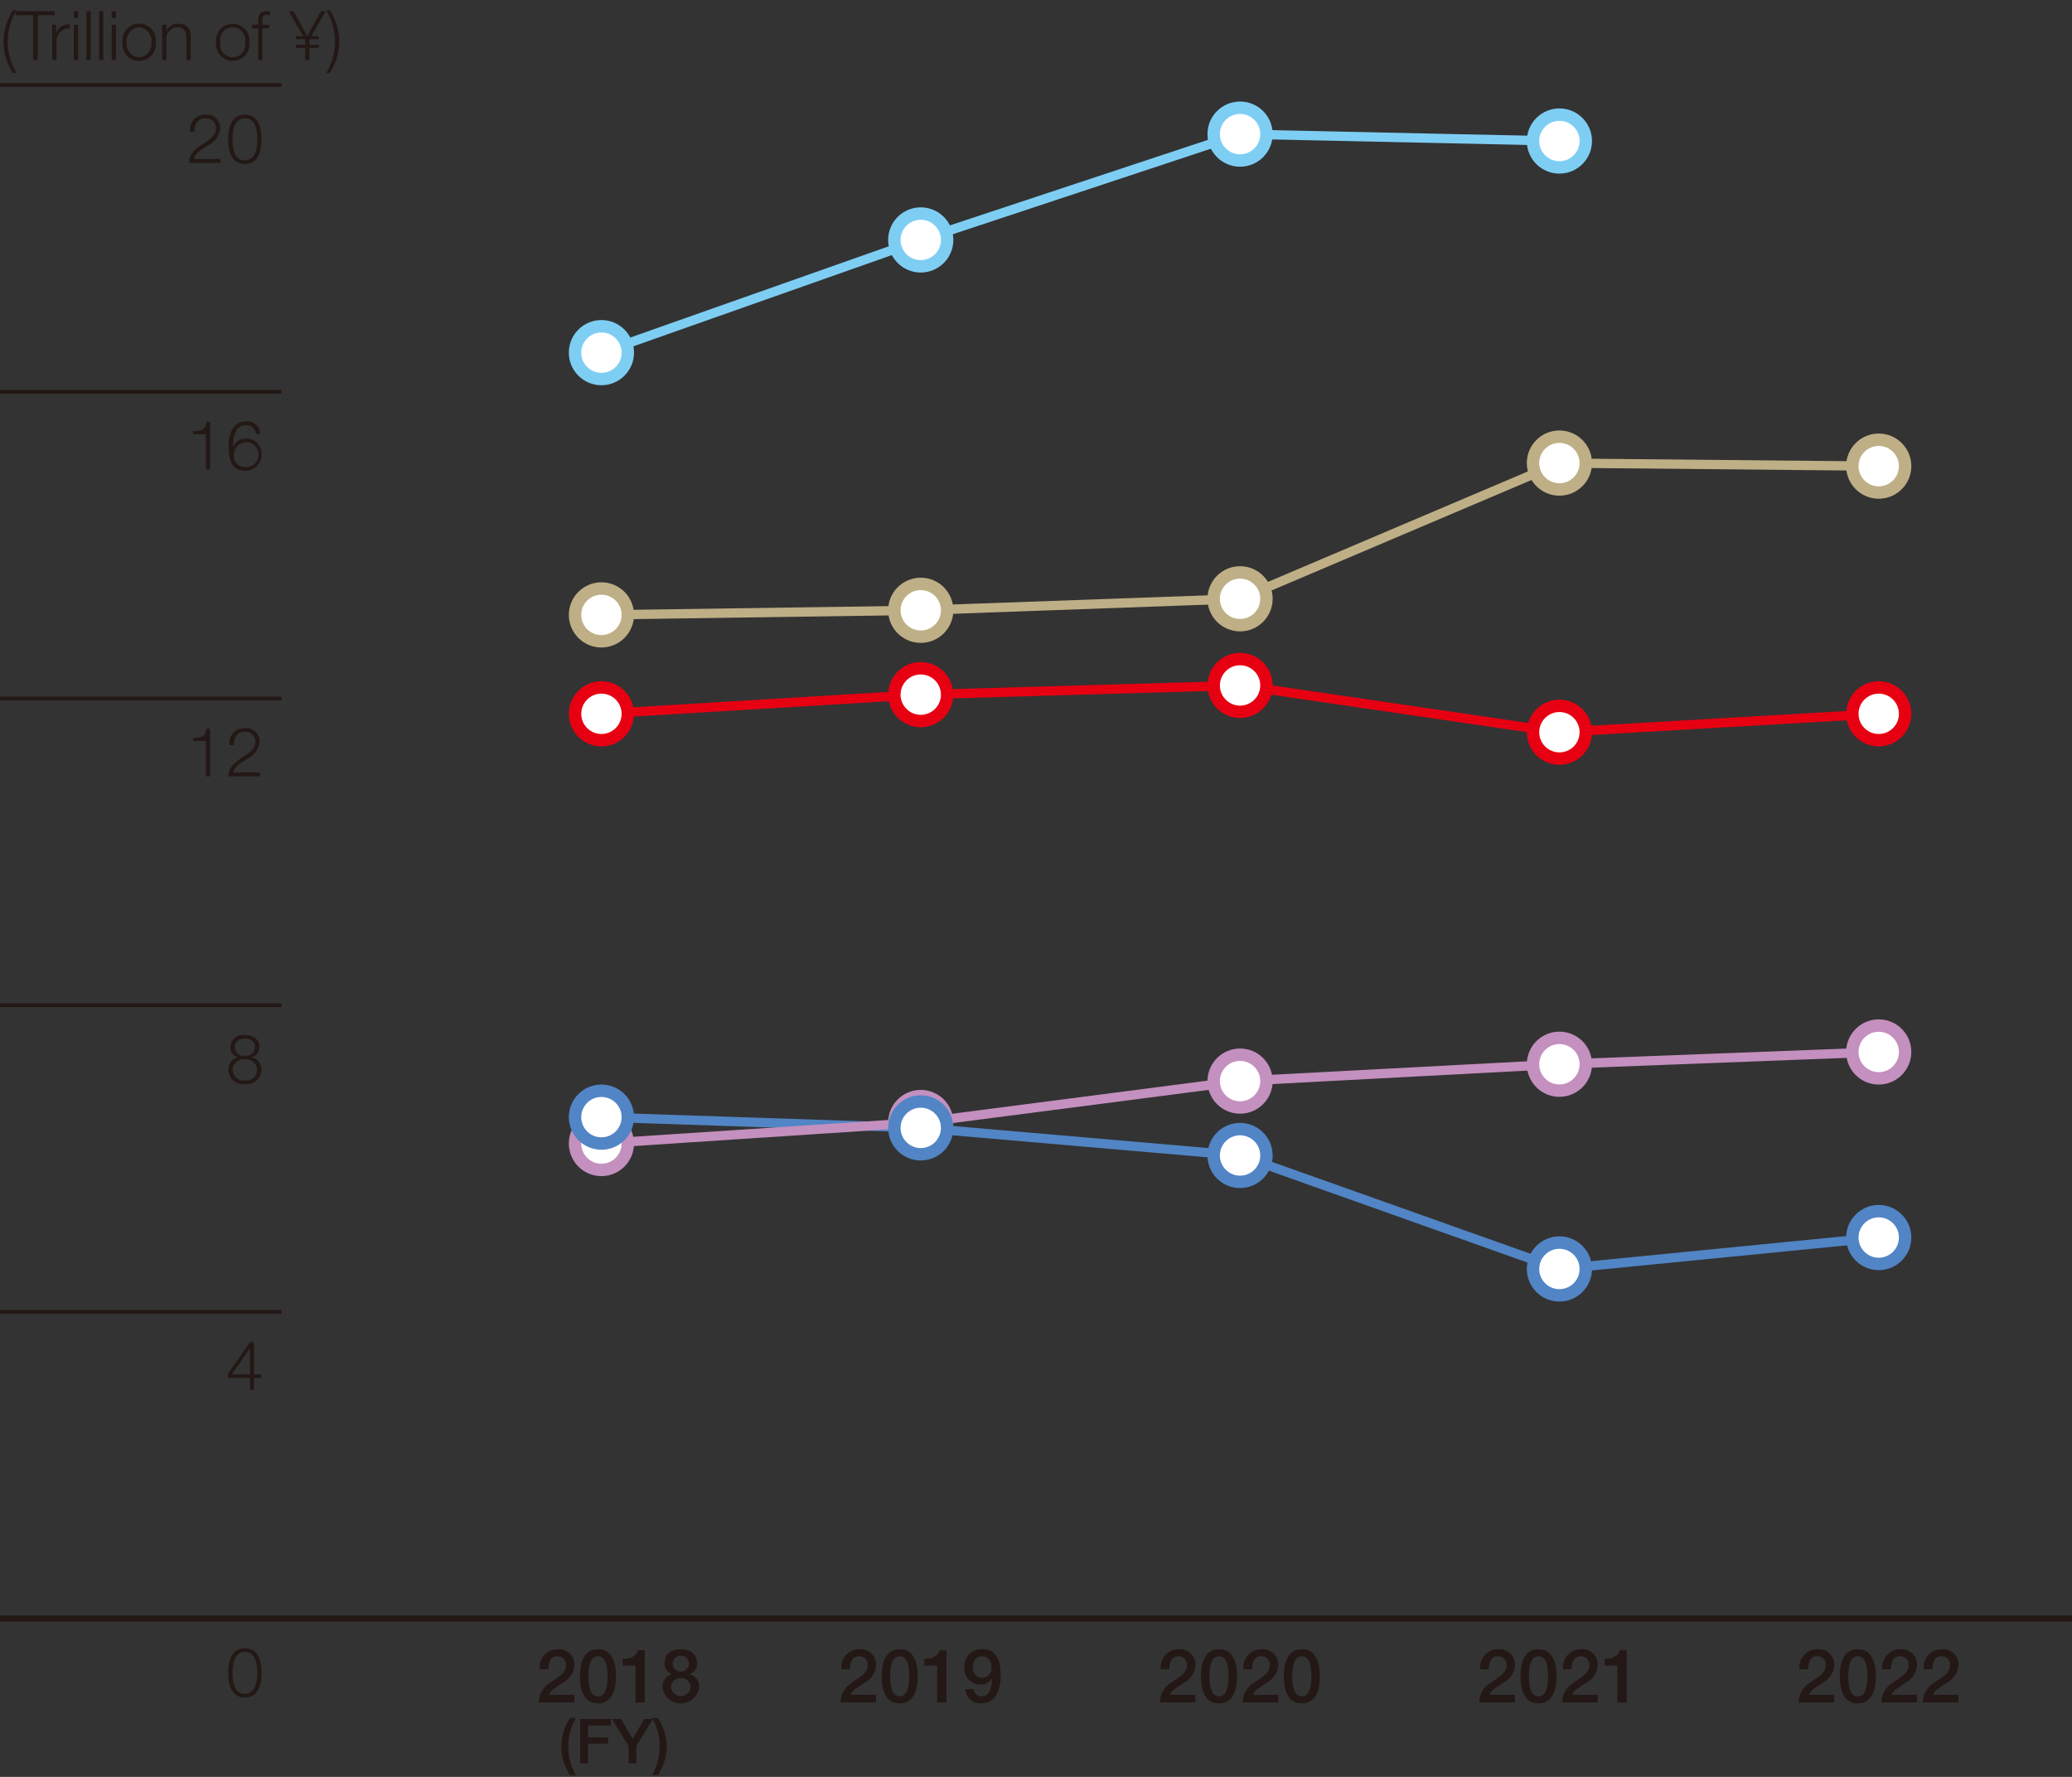<svg xmlns="http://www.w3.org/2000/svg" viewBox="0 0 166.929 143.15"><rect x="0" y="0" width="166.929" height="143.15" fill="#333333" stroke="none"/><defs><style>.cls-1{fill:#231815}.cls-2{fill:none;stroke:#231815}.cls-10,.cls-11,.cls-12,.cls-13,.cls-2,.cls-9{stroke-miterlimit:10}.cls-2{stroke-width:.3px}.cls-10{stroke:#7ecef4}.cls-11{stroke:#5185c5}.cls-9{stroke:#c490bf}.cls-12{stroke:#bfaf86}.cls-13{stroke:#e60012}.cls-10,.cls-11,.cls-12,.cls-13,.cls-9{fill:#fff}</style></defs><g id="レイヤー_2" data-name="レイヤー 2"><g id="レイヤー_1-2" data-name="レイヤー 1"><path class="cls-1" d="M1.055 5.877A4.6 4.6 0 0 1 .28 3.366 4.678 4.678 0 0 1 1.055.823h.275a4.968 4.968 0 0 0-.7 2.669 4.836 4.836 0 0 0 .7 2.385Z"/><path class="cls-1" d="M1.3.905h3.107v.319H3.039v3.6h-.373v-3.6H1.3ZM4.207 1.993h.318v.664h.012a1.047 1.047 0 0 1 1.07-.7V2.3a.977.977 0 0 0-1.054 1.017v1.51h-.346ZM5.945.905h.346v.555h-.346Zm0 1.088h.346v2.834h-.346ZM6.963.905h.346v3.922h-.346ZM7.98.905h.346v3.922H7.98ZM9 .905h.346v.555H9Zm0 1.088h.346v2.834H9ZM12.547 3.41a1.349 1.349 0 1 1-2.68 0 1.349 1.349 0 1 1 2.68 0Zm-2.334 0a1.077 1.077 0 0 0 .994 1.208A1.078 1.078 0 0 0 12.2 3.41a1.079 1.079 0 0 0-.993-1.21 1.078 1.078 0 0 0-.994 1.21ZM13.062 1.993h.346v.489h.011a.96.96 0 0 1 .906-.572c.8 0 1.038.418 1.038 1.094v1.823h-.345V3.059c0-.49-.161-.858-.72-.858a.9.9 0 0 0-.89.973v1.653h-.346ZM20.088 3.41a1.349 1.349 0 1 1-2.682 0 1.349 1.349 0 1 1 2.682 0Zm-2.335 0a1.013 1.013 0 1 0 1.989 0 1.014 1.014 0 1 0-1.989 0ZM21.7 2.284h-.56v2.543h-.34V2.284h-.484v-.291h.484v-.258c-.006-.489.131-.83.686-.83a1.878 1.878 0 0 1 .291.022v.3a1.358 1.358 0 0 0-.257-.027c-.385 0-.374.242-.379.55v.247h.56ZM23.836 2.91h.582l-1.152-2h.394l1.094 2 1.1-2h.379l-1.155 2h.6v.247h-.719l-.033.055v.4h.752v.248h-.752v.966h-.346v-.965h-.742v-.248h.742v-.4l-.033-.055h-.709ZM26.559.823a4.6 4.6 0 0 1 .775 2.51 4.689 4.689 0 0 1-.775 2.544h-.275a4.983 4.983 0 0 0 .7-2.67 4.839 4.839 0 0 0-.7-2.384Z"/><path class="cls-2" d="M0 6.851h22.677M0 80.98h22.677M0 56.27h22.677M0 31.561h22.677"/><path class="cls-1" d="M20.268 85.183v.011a.939.939 0 0 1 .785.983 1.175 1.175 0 0 1-1.324 1.16 1.176 1.176 0 0 1-1.325-1.16.967.967 0 0 1 .782-.983v-.011a.829.829 0 0 1-.627-.845 1.037 1.037 0 0 1 1.164-.961c.572 0 1.171.3 1.171.961a.841.841 0 0 1-.626.845Zm.439.994a.865.865 0 0 0-.978-.835.853.853 0 0 0-.978.835.87.87 0 0 0 .978.869.865.865 0 0 0 .978-.869Zm-.16-1.839c0-.44-.357-.67-.818-.67-.423 0-.825.23-.825.67a.721.721 0 0 0 .825.713.719.719 0 0 0 .818-.713Z"/><path class="cls-2" d="M0 105.69h22.677"/><path class="cls-1" d="m18.366 110.673 1.78-2.554h.313v2.6h.577v.291h-.577v.957h-.318v-.957h-1.775Zm1.775.044v-2.092h-.011l-1.45 2.092ZM15.566 59.442c.6-.022.979-.034 1.082-.742h.281v3.845h-.346v-2.856h-1.017ZM20.932 62.545H18.4c.028-1.142 1.2-1.423 1.851-2.076a.958.958 0 0 0 .319-.726.791.791 0 0 0-.862-.785c-.632 0-.879.506-.868 1.071h-.347a1.186 1.186 0 0 1 1.231-1.362 1.065 1.065 0 0 1 1.192 1.082 1.69 1.69 0 0 1-.967 1.368c-.373.252-1.059.593-1.153 1.11h2.137ZM15.566 34.732c.6-.022.979-.034 1.082-.742h.281v3.845h-.346v-2.856h-1.017ZM20.63 34.962a.781.781 0 0 0-.8-.714c-.9 0-1.06 1.022-1.06 1.719h.01a1.15 1.15 0 0 1 1.02-.637 1.212 1.212 0 0 1 1.268 1.285 1.262 1.262 0 0 1-1.3 1.3c-.934 0-1.346-.544-1.346-2.044 0-.456.115-1.917 1.373-1.917a1.063 1.063 0 0 1 1.181 1.005Zm-1.791 1.676a.9.9 0 0 0 .962.988 1 1 0 1 0-.962-.988ZM17.764 13.121h-2.533c.028-1.142 1.2-1.423 1.851-2.076a.958.958 0 0 0 .319-.726.791.791 0 0 0-.862-.785c-.632 0-.879.506-.868 1.072h-.347a1.187 1.187 0 0 1 1.231-1.363 1.065 1.065 0 0 1 1.192 1.082 1.69 1.69 0 0 1-.967 1.368c-.373.252-1.059.593-1.153 1.11h2.137ZM21.069 11.221c0 .9-.219 1.983-1.34 1.983s-1.34-1.083-1.34-1.978.219-1.983 1.34-1.983 1.34 1.082 1.34 1.978Zm-2.335 0c0 .67.116 1.691.995 1.691s.994-1.021.994-1.691-.116-1.687-.994-1.687-.995 1.022-.995 1.687ZM21.069 134.767c0 .9-.219 1.984-1.34 1.984s-1.34-1.083-1.34-1.978.219-1.983 1.34-1.983 1.34 1.082 1.34 1.977Zm-2.335 0c0 .67.116 1.692.995 1.692s.994-1.022.994-1.692-.116-1.686-.994-1.686-.995 1.019-.995 1.686ZM45.938 143.013a4.154 4.154 0 0 1-.72-2.307 4.271 4.271 0 0 1 .72-2.308h.462a4.634 4.634 0 0 0-.615 2.308 4.411 4.411 0 0 0 .615 2.307ZM46.743 138.484h2.468v.54h-1.842v.936h1.616v.51h-1.616v1.587h-.626ZM50.639 140.656l-1.339-2.172h.725l.946 1.6.931-1.6h.7l-1.336 2.172v1.4h-.626Z"/><path class="cls-1" d="M52.992 138.4a4.183 4.183 0 0 1 .721 2.313 4.234 4.234 0 0 1-.721 2.3h-.465a4.589 4.589 0 0 0 .616-2.3 4.455 4.455 0 0 0-.616-2.313Z"/><path style="stroke-width:.5px;stroke-miterlimit:10;stroke:#231815;fill:none" d="M166.929 130.394H0"/><path class="cls-1" d="M70.581 137.145h-2.866a1.883 1.883 0 0 1 .924-1.589c.546-.4 1.253-.725 1.265-1.379a.665.665 0 0 0-.708-.744c-.54 0-.7.462-.719 1.05h-.684a1.438 1.438 0 0 1 1.445-1.619 1.247 1.247 0 0 1 1.35 1.289 1.757 1.757 0 0 1-.936 1.415c-.486.336-1 .594-1.115.966h2.044ZM73.936 135.047c0 .953-.247 2.182-1.452 2.182s-1.451-1.229-1.451-2.182.246-2.183 1.451-2.183 1.452 1.229 1.452 2.183Zm-.684 0c0-.876-.168-1.614-.768-1.614s-.767.738-.767 1.614.168 1.613.767 1.613.768-.737.768-1.613ZM74.471 133.643c.576.006 1.122-.191 1.223-.695h.558v4.2H75.5v-2.962h-1.029ZM78.454 136.084a.589.589 0 0 0 .612.576c.744 0 .828-.888.87-1.44l-.012-.011a1.01 1.01 0 0 1-.905.5 1.3 1.3 0 0 1-1.326-1.416 1.356 1.356 0 0 1 1.445-1.433c1.187 0 1.481.972 1.481 2.194 0 1-.395 2.171-1.583 2.171a1.219 1.219 0 0 1-1.265-1.145Zm-.077-1.793c0 .456.233.882.731.882a.787.787 0 0 0 .762-.882.773.773 0 0 0-.762-.858c-.498 0-.731.403-.731.858ZM122.047 137.145h-2.866a1.884 1.884 0 0 1 .923-1.589c.546-.4 1.253-.725 1.266-1.379a.665.665 0 0 0-.708-.744c-.54 0-.7.462-.72 1.05h-.683a1.438 1.438 0 0 1 1.445-1.619 1.248 1.248 0 0 1 1.35 1.289 1.757 1.757 0 0 1-.936 1.415c-.486.336-1 .594-1.115.966h2.044ZM125.4 135.047c0 .953-.246 2.182-1.451 2.182S122.5 136 122.5 135.047s.246-2.183 1.451-2.183 1.449 1.229 1.449 2.183Zm-.683 0c0-.876-.168-1.614-.768-1.614s-.767.738-.767 1.614.168 1.613.767 1.613.769-.737.769-1.613ZM128.719 137.145h-2.866a1.882 1.882 0 0 1 .923-1.589c.546-.4 1.253-.725 1.266-1.379a.665.665 0 0 0-.708-.744c-.54 0-.7.462-.72 1.05h-.683a1.438 1.438 0 0 1 1.445-1.619 1.248 1.248 0 0 1 1.35 1.289 1.757 1.757 0 0 1-.936 1.415c-.486.336-1 .594-1.115.966h2.044ZM129.272 133.643c.577.006 1.123-.191 1.224-.695h.558v4.2h-.75v-2.962h-1.032ZM147.771 137.145h-2.866a1.887 1.887 0 0 1 .923-1.589c.547-.4 1.254-.725 1.266-1.379a.664.664 0 0 0-.707-.744c-.54 0-.7.462-.72 1.05h-.684a1.438 1.438 0 0 1 1.445-1.619 1.247 1.247 0 0 1 1.349 1.289 1.755 1.755 0 0 1-.935 1.415c-.486.336-1 .594-1.115.966h2.044ZM151.125 135.047c0 .953-.245 2.182-1.451 2.182s-1.451-1.229-1.451-2.182.246-2.183 1.451-2.183 1.451 1.229 1.451 2.183Zm-.684 0c0-.876-.168-1.614-.767-1.614s-.768.738-.768 1.614.168 1.613.768 1.613.767-.737.767-1.613ZM154.443 137.145h-2.866a1.887 1.887 0 0 1 .923-1.589c.547-.4 1.254-.725 1.266-1.379a.665.665 0 0 0-.707-.744c-.54 0-.7.462-.72 1.05h-.684a1.438 1.438 0 0 1 1.445-1.619 1.247 1.247 0 0 1 1.349 1.289 1.755 1.755 0 0 1-.935 1.415c-.486.336-1 .594-1.116.966h2.045ZM157.779 137.145h-2.866a1.884 1.884 0 0 1 .923-1.589c.547-.4 1.254-.725 1.266-1.379a.665.665 0 0 0-.707-.744c-.541 0-.7.462-.72 1.05h-.684a1.438 1.438 0 0 1 1.445-1.619 1.247 1.247 0 0 1 1.349 1.289 1.755 1.755 0 0 1-.935 1.415c-.486.336-1 .594-1.116.966h2.045ZM46.274 137.145h-2.866a1.884 1.884 0 0 1 .923-1.589c.546-.4 1.254-.725 1.266-1.379a.665.665 0 0 0-.708-.744c-.539 0-.7.462-.719 1.05h-.684a1.438 1.438 0 0 1 1.445-1.619 1.247 1.247 0 0 1 1.349 1.289 1.758 1.758 0 0 1-.935 1.415c-.486.336-.995.594-1.116.966h2.045ZM49.628 135.047c0 .953-.245 2.182-1.451 2.182s-1.451-1.229-1.451-2.182.246-2.183 1.451-2.183 1.451 1.229 1.451 2.183Zm-.684 0c0-.876-.168-1.614-.767-1.614s-.768.738-.768 1.614.168 1.613.768 1.613.767-.737.767-1.613ZM50.164 133.643c.575.006 1.121-.191 1.223-.695h.557v4.2H51.2v-2.962h-1.036ZM53.368 135.91a1 1 0 0 1 .768-1.026v-.011a.881.881 0 0 1-.594-.864c0-.713.474-1.145 1.307-1.145s1.307.432 1.307 1.145a.881.881 0 0 1-.594.864v.011a1 1 0 0 1 .768 1.026 1.491 1.491 0 0 1-2.962 0Zm2.278 0a.8.8 0 0 0-1.594 0 .8.8 0 0 0 1.594 0Zm-1.457-1.864a.661.661 0 0 0 1.32 0 .66.66 0 0 0-1.32 0ZM96.306 137.145h-2.867a1.885 1.885 0 0 1 .924-1.589c.546-.4 1.253-.725 1.266-1.379a.665.665 0 0 0-.708-.744c-.54 0-.7.462-.72 1.05h-.683a1.438 1.438 0 0 1 1.445-1.619 1.247 1.247 0 0 1 1.349 1.289 1.758 1.758 0 0 1-.935 1.415c-.486.336-1 .594-1.115.966h2.044ZM99.66 135.047c0 .953-.246 2.182-1.451 2.182s-1.451-1.229-1.451-2.182.246-2.183 1.451-2.183 1.451 1.229 1.451 2.183Zm-.683 0c0-.876-.168-1.614-.768-1.614s-.768.738-.768 1.614.168 1.613.768 1.613.768-.737.768-1.613ZM102.978 137.145h-2.867a1.885 1.885 0 0 1 .924-1.589c.546-.4 1.253-.725 1.266-1.379a.665.665 0 0 0-.708-.744c-.54 0-.7.462-.72 1.05h-.684a1.439 1.439 0 0 1 1.446-1.619 1.247 1.247 0 0 1 1.349 1.289 1.758 1.758 0 0 1-.935 1.415c-.487.336-1 .594-1.115.966h2.044ZM106.332 135.047c0 .953-.246 2.182-1.451 2.182s-1.451-1.229-1.451-2.182.246-2.183 1.451-2.183 1.451 1.229 1.451 2.183Zm-.684 0c0-.876-.168-1.614-.767-1.614s-.768.738-.768 1.614.168 1.613.768 1.613.767-.737.767-1.613Z"/><path style="stroke-width:.75px;stroke:#7ecef4;stroke-miterlimit:10;fill:none" d="m48.453 28.41 25.726-9.08 25.726-8.525 25.727.556"/><path style="stroke:#5185c5;stroke-width:.75px;stroke-miterlimit:10;fill:none" d="m48.453 89.999 25.726.865 25.726 2.224 25.727 9.142 25.726-2.532"/><path style="stroke:#c490bf;stroke-width:.75px;stroke-miterlimit:10;fill:none" d="m48.453 92.125 25.726-1.694 25.726-3.335 25.727-1.359 25.726-.989"/><path style="stroke:#bfaf86;stroke-width:.75px;stroke-miterlimit:10;fill:none" d="m48.453 49.537 25.726-.371 25.726-.926 25.727-10.934 25.726.247"/><path style="stroke:#e60012;stroke-width:.75px;stroke-miterlimit:10;fill:none" d="m48.453 57.506 25.726-1.544 25.726-.742 25.727 3.768 25.726-1.482"/><circle class="cls-9" cx="48.453" cy="92.125" r="2.126"/><circle class="cls-9" cx="74.179" cy="90.431" r="2.126"/><circle class="cls-9" cx="99.905" cy="87.096" r="2.126"/><circle class="cls-10" cx="48.453" cy="28.41" r="2.126"/><circle class="cls-10" cx="74.179" cy="19.33" r="2.126"/><circle class="cls-10" cx="99.905" cy="10.805" r="2.126"/><circle class="cls-10" cx="125.632" cy="11.361" r="2.126"/><circle class="cls-11" cx="48.453" cy="89.999" r="2.126"/><circle class="cls-11" cx="74.179" cy="90.864" r="2.126"/><circle class="cls-11" cx="99.905" cy="93.088" r="2.126"/><circle class="cls-12" cx="48.453" cy="49.537" r="2.126"/><circle class="cls-12" cx="74.179" cy="49.166" r="2.126"/><circle class="cls-12" cx="99.905" cy="48.24" r="2.126"/><circle class="cls-13" cx="48.453" cy="57.506" r="2.126"/><circle class="cls-13" cx="74.179" cy="55.962" r="2.126"/><circle class="cls-9" cx="125.632" cy="85.737" r="2.126"/><circle class="cls-9" cx="151.358" cy="84.748" r="2.126"/><circle class="cls-12" cx="125.632" cy="37.306" r="2.126"/><circle class="cls-12" cx="151.358" cy="37.553" r="2.126"/><circle class="cls-13" cx="125.632" cy="58.988" r="2.126"/><circle class="cls-13" cx="151.358" cy="57.506" r="2.126"/><circle class="cls-13" cx="99.905" cy="55.22" r="2.126"/><circle class="cls-11" cx="125.632" cy="102.23" r="2.126"/><circle class="cls-11" cx="151.358" cy="99.698" r="2.126"/><path style="fill:none" d="M0 0h166.929v143.15H0z"/></g></g></svg>